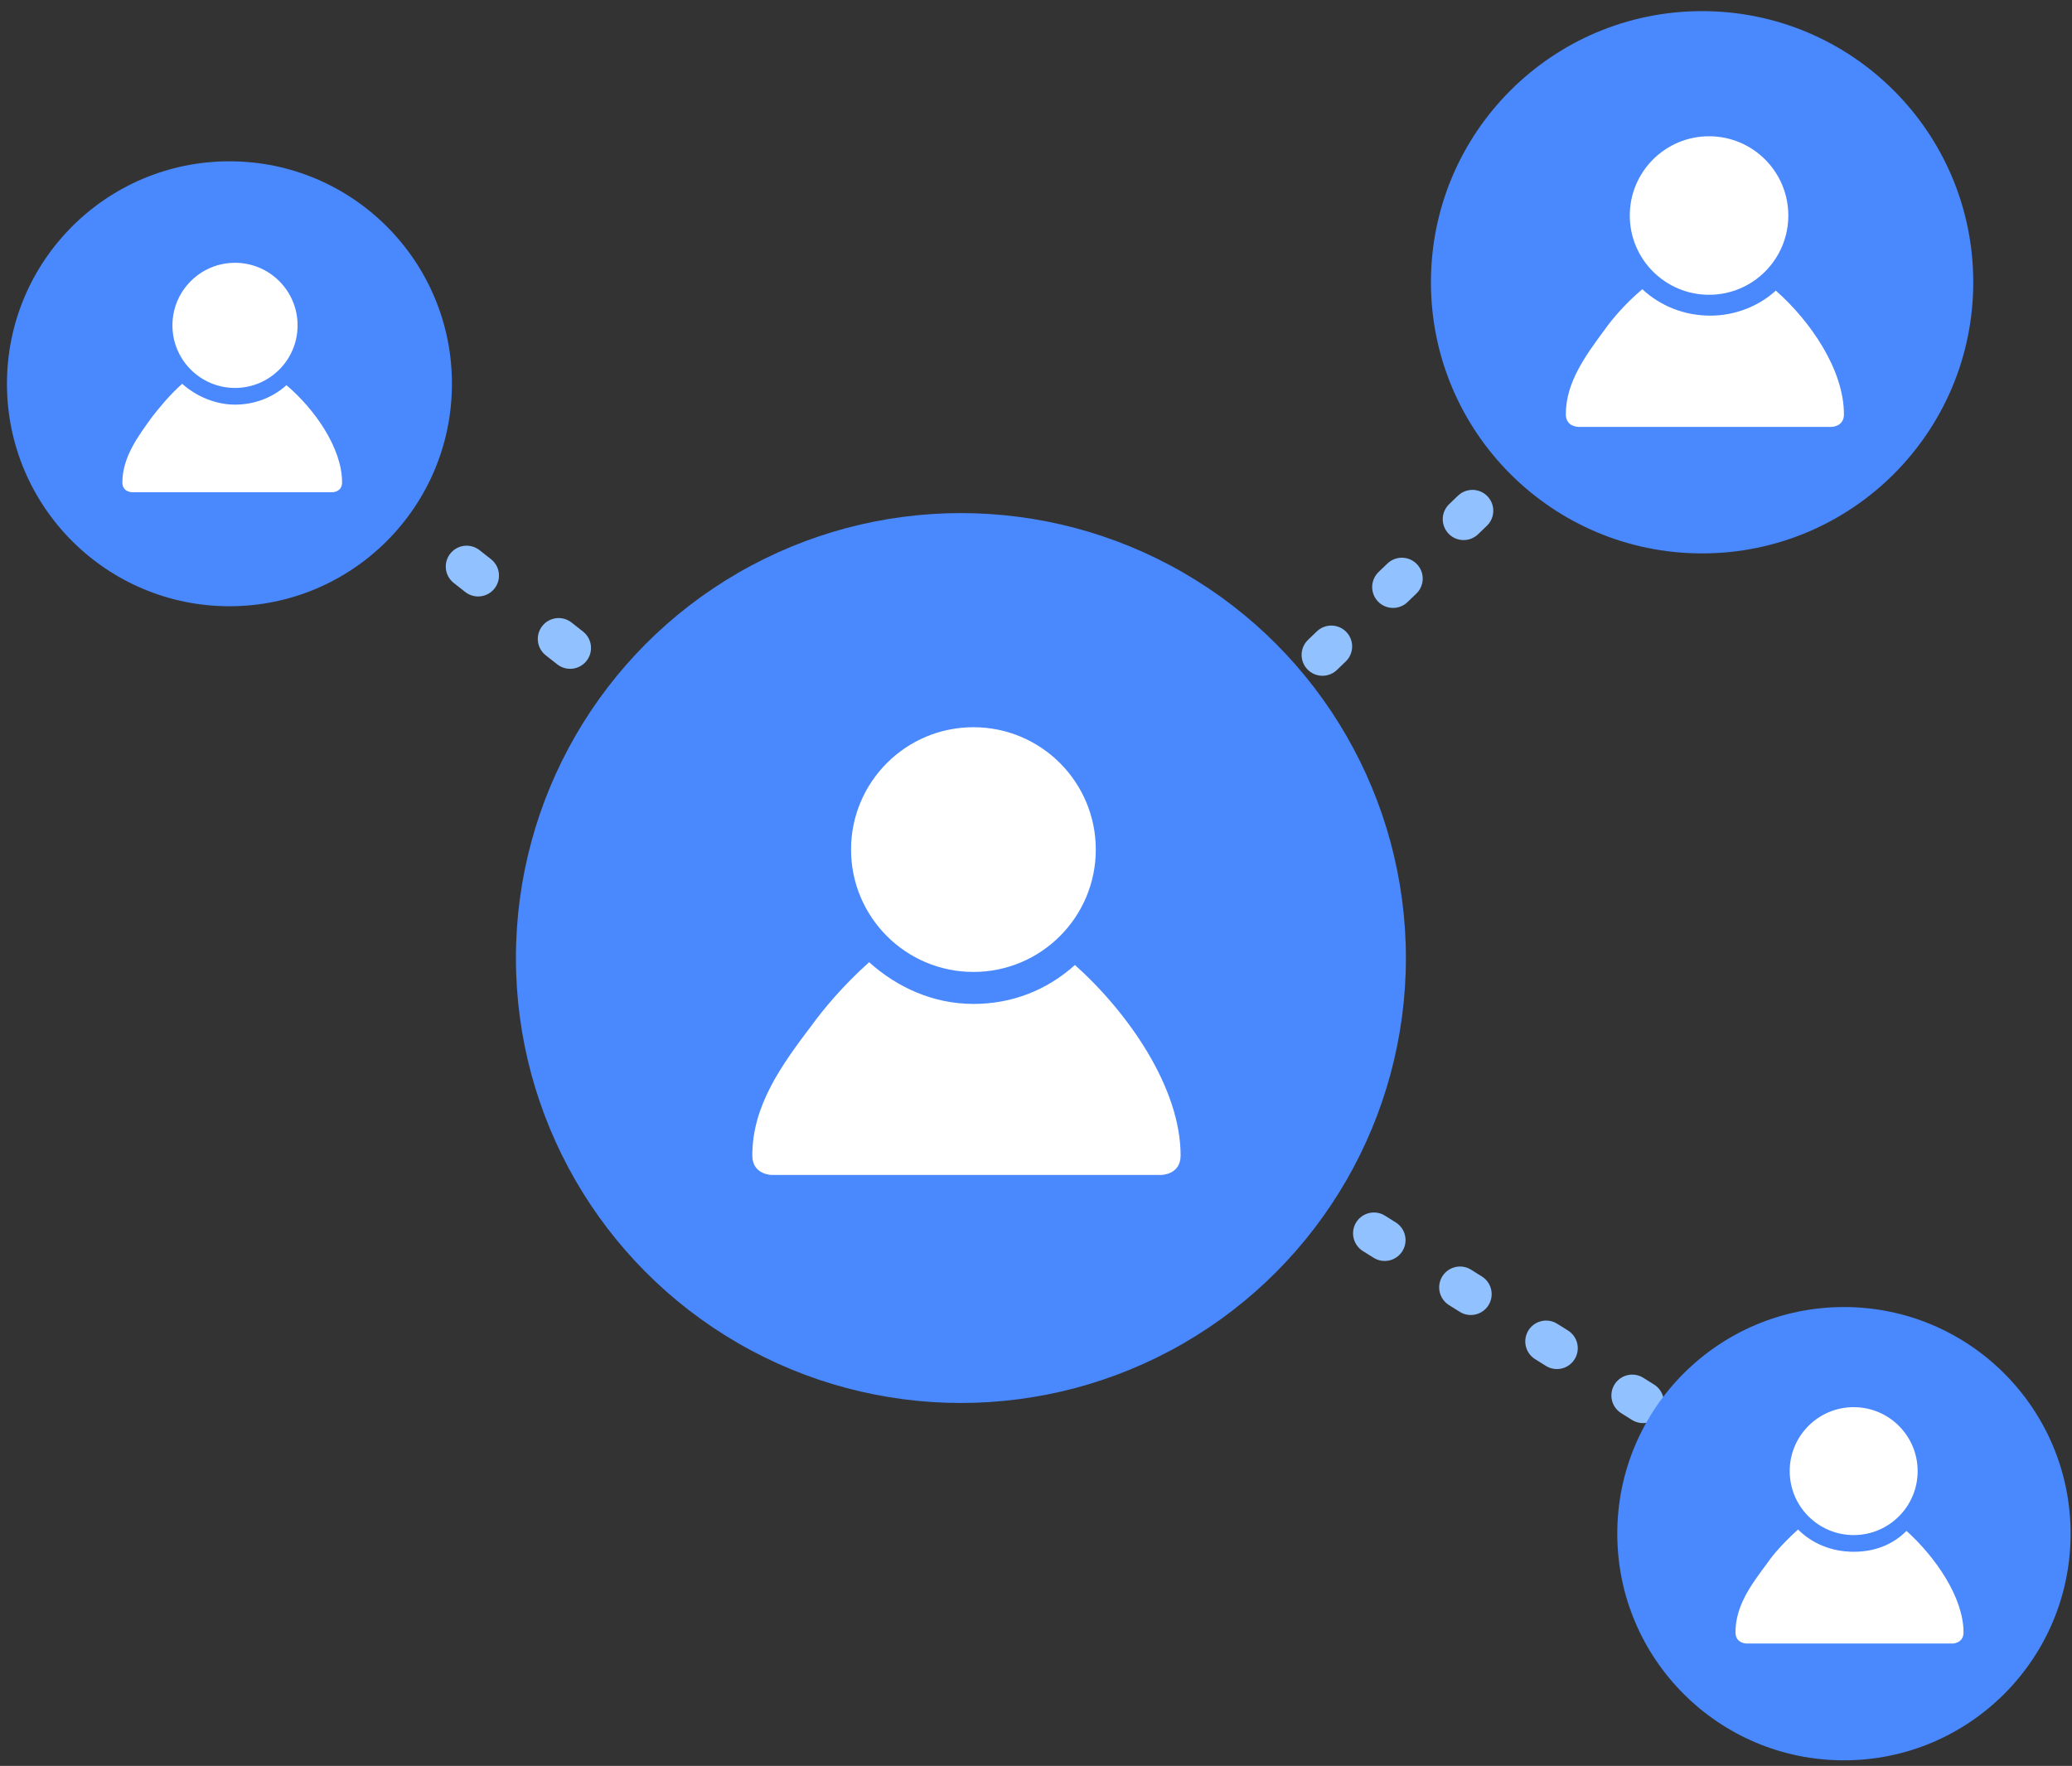<?xml version="1.0" encoding="UTF-8"?>
<svg width="149px" height="127px" viewBox="0 0 149 127" version="1.1" xmlns="http://www.w3.org/2000/svg" xmlns:xlink="http://www.w3.org/1999/xlink">
    <rect x="0" y="0" width="149" height="127" fill="#333333" stroke="none"/>
    <!-- Generator: Sketch 51.2 (57519) - http://www.bohemiancoding.com/sketch -->
    <title>Group_2</title>
    <desc>Created with Sketch.</desc>
    <defs></defs>
    <g id="Page-1" stroke="none" stroke-width="1" fill="none" fill-rule="evenodd">
        <g id="Group_2">
            <g id="Group" transform="translate(27, 32)" stroke="#91C2FF" stroke-linecap="round" stroke-linejoin="round" stroke-width="3">
                <g transform="translate(0, 3)" id="Shape">
                    <path d="M20.2,16.5 L19.8,16.2"></path>
                    <path d="M14,11.6 L3.7,3.5" stroke-dasharray="1.052,7.367"></path>
                    <path d="M0.8,1.2 L0.4,0.9"></path>
                </g>
                <g transform="translate(65, 53)" id="Shape">
                    <path d="M0.9,0 L1.3,0.3"></path>
                    <path d="M6.8,3.7 L35,21.4" stroke-dasharray="0.914,6.397"></path>
                    <path d="M37.7,23.1 L38.1,23.4"></path>
                </g>
                <g transform="translate(63, 0)" id="Shape">
                    <path d="M0.3,19.7 L0.7,19.4"></path>
                    <path d="M5.1,15.1 L18.1,2.6" stroke-dasharray="0.88,6.16"></path>
                    <path d="M20.4,0.5 L20.7,0.2"></path>
                </g>
            </g>
            <circle id="Oval" fill="#4988FD" fill-rule="nonzero" cx="69.1" cy="68.9" r="32"></circle>
            <circle id="Oval" fill="#4988FD" fill-rule="nonzero" cx="122.4" cy="20.3" r="19.5"></circle>
            <circle id="Oval" fill="#4988FD" fill-rule="nonzero" cx="132.6" cy="110.3" r="16.3"></circle>
            <circle id="Oval" fill="#4988FD" fill-rule="nonzero" cx="16.5" cy="27.6" r="16"></circle>
            <path d="M84.9,83.1 C84.9,84.5 83.5,84.5 83.5,84.5 L55.5,84.5 C55.5,84.5 54.1,84.5 54.1,83.1 C54.1,79.5 56.2,76.6 58.4,73.7 C59.2,72.6 60.6,70.9 62.5,69.2 C64.5,71 67.1,72.2 70,72.2 C72.8,72.2 75.3,71.2 77.3,69.4 C81.1,72.8 84.9,78.2 84.9,83.1 Z" id="Shape" fill="#FFFFFF" fill-rule="nonzero"></path>
            <circle id="Oval" fill="#FFFFFF" fill-rule="nonzero" cx="70" cy="61.1" r="8.8"></circle>
            <path d="M24.6,34.7 C24.6,35.4 23.9,35.4 23.9,35.4 L9.5,35.4 C9.5,35.4 8.8,35.4 8.8,34.7 C8.8,32.9 9.9,31.4 11,29.9 C11.4,29.4 12.1,28.5 13.1,27.6 C14.1,28.5 15.5,29.1 16.9,29.1 C18.3,29.1 19.6,28.6 20.6,27.7 C22.6,29.4 24.6,32.2 24.6,34.7 Z" id="Shape" fill="#FFFFFF" fill-rule="nonzero"></path>
            <circle id="Oval" fill="#FFFFFF" fill-rule="nonzero" cx="16.9" cy="23.4" r="4.5"></circle>
            <path d="M132.6,29.8 C132.6,30.7 131.7,30.7 131.7,30.7 L113.5,30.7 C113.5,30.7 112.6,30.7 112.6,29.8 C112.6,27.5 114,25.6 115.4,23.7 C115.9,23 116.8,21.9 118.1,20.8 C119.4,22 121.1,22.7 123,22.7 C124.8,22.7 126.5,22 127.7,20.9 C130.2,23.1 132.6,26.6 132.6,29.8 Z" id="Shape" fill="#FFFFFF" fill-rule="nonzero"></path>
            <circle id="Oval" fill="#FFFFFF" fill-rule="nonzero" cx="122.9" cy="15.5" r="5.7"></circle>
            <path d="M141.2,117.4 C141.2,118.2 140.4,118.2 140.4,118.2 L125.6,118.2 C125.6,118.2 124.8,118.2 124.8,117.4 C124.8,115.5 125.9,114 127.1,112.4 C127.5,111.8 128.3,110.9 129.3,110 C130.3,111 131.7,111.6 133.3,111.6 C134.8,111.6 136.1,111.1 137.1,110.1 C139.2,112 141.2,114.9 141.2,117.4 Z" id="Shape" fill="#FFFFFF" fill-rule="nonzero"></path>
            <circle id="Oval" fill="#FFFFFF" fill-rule="nonzero" cx="133.3" cy="105.8" r="4.6"></circle>
        </g>
    </g>
</svg>